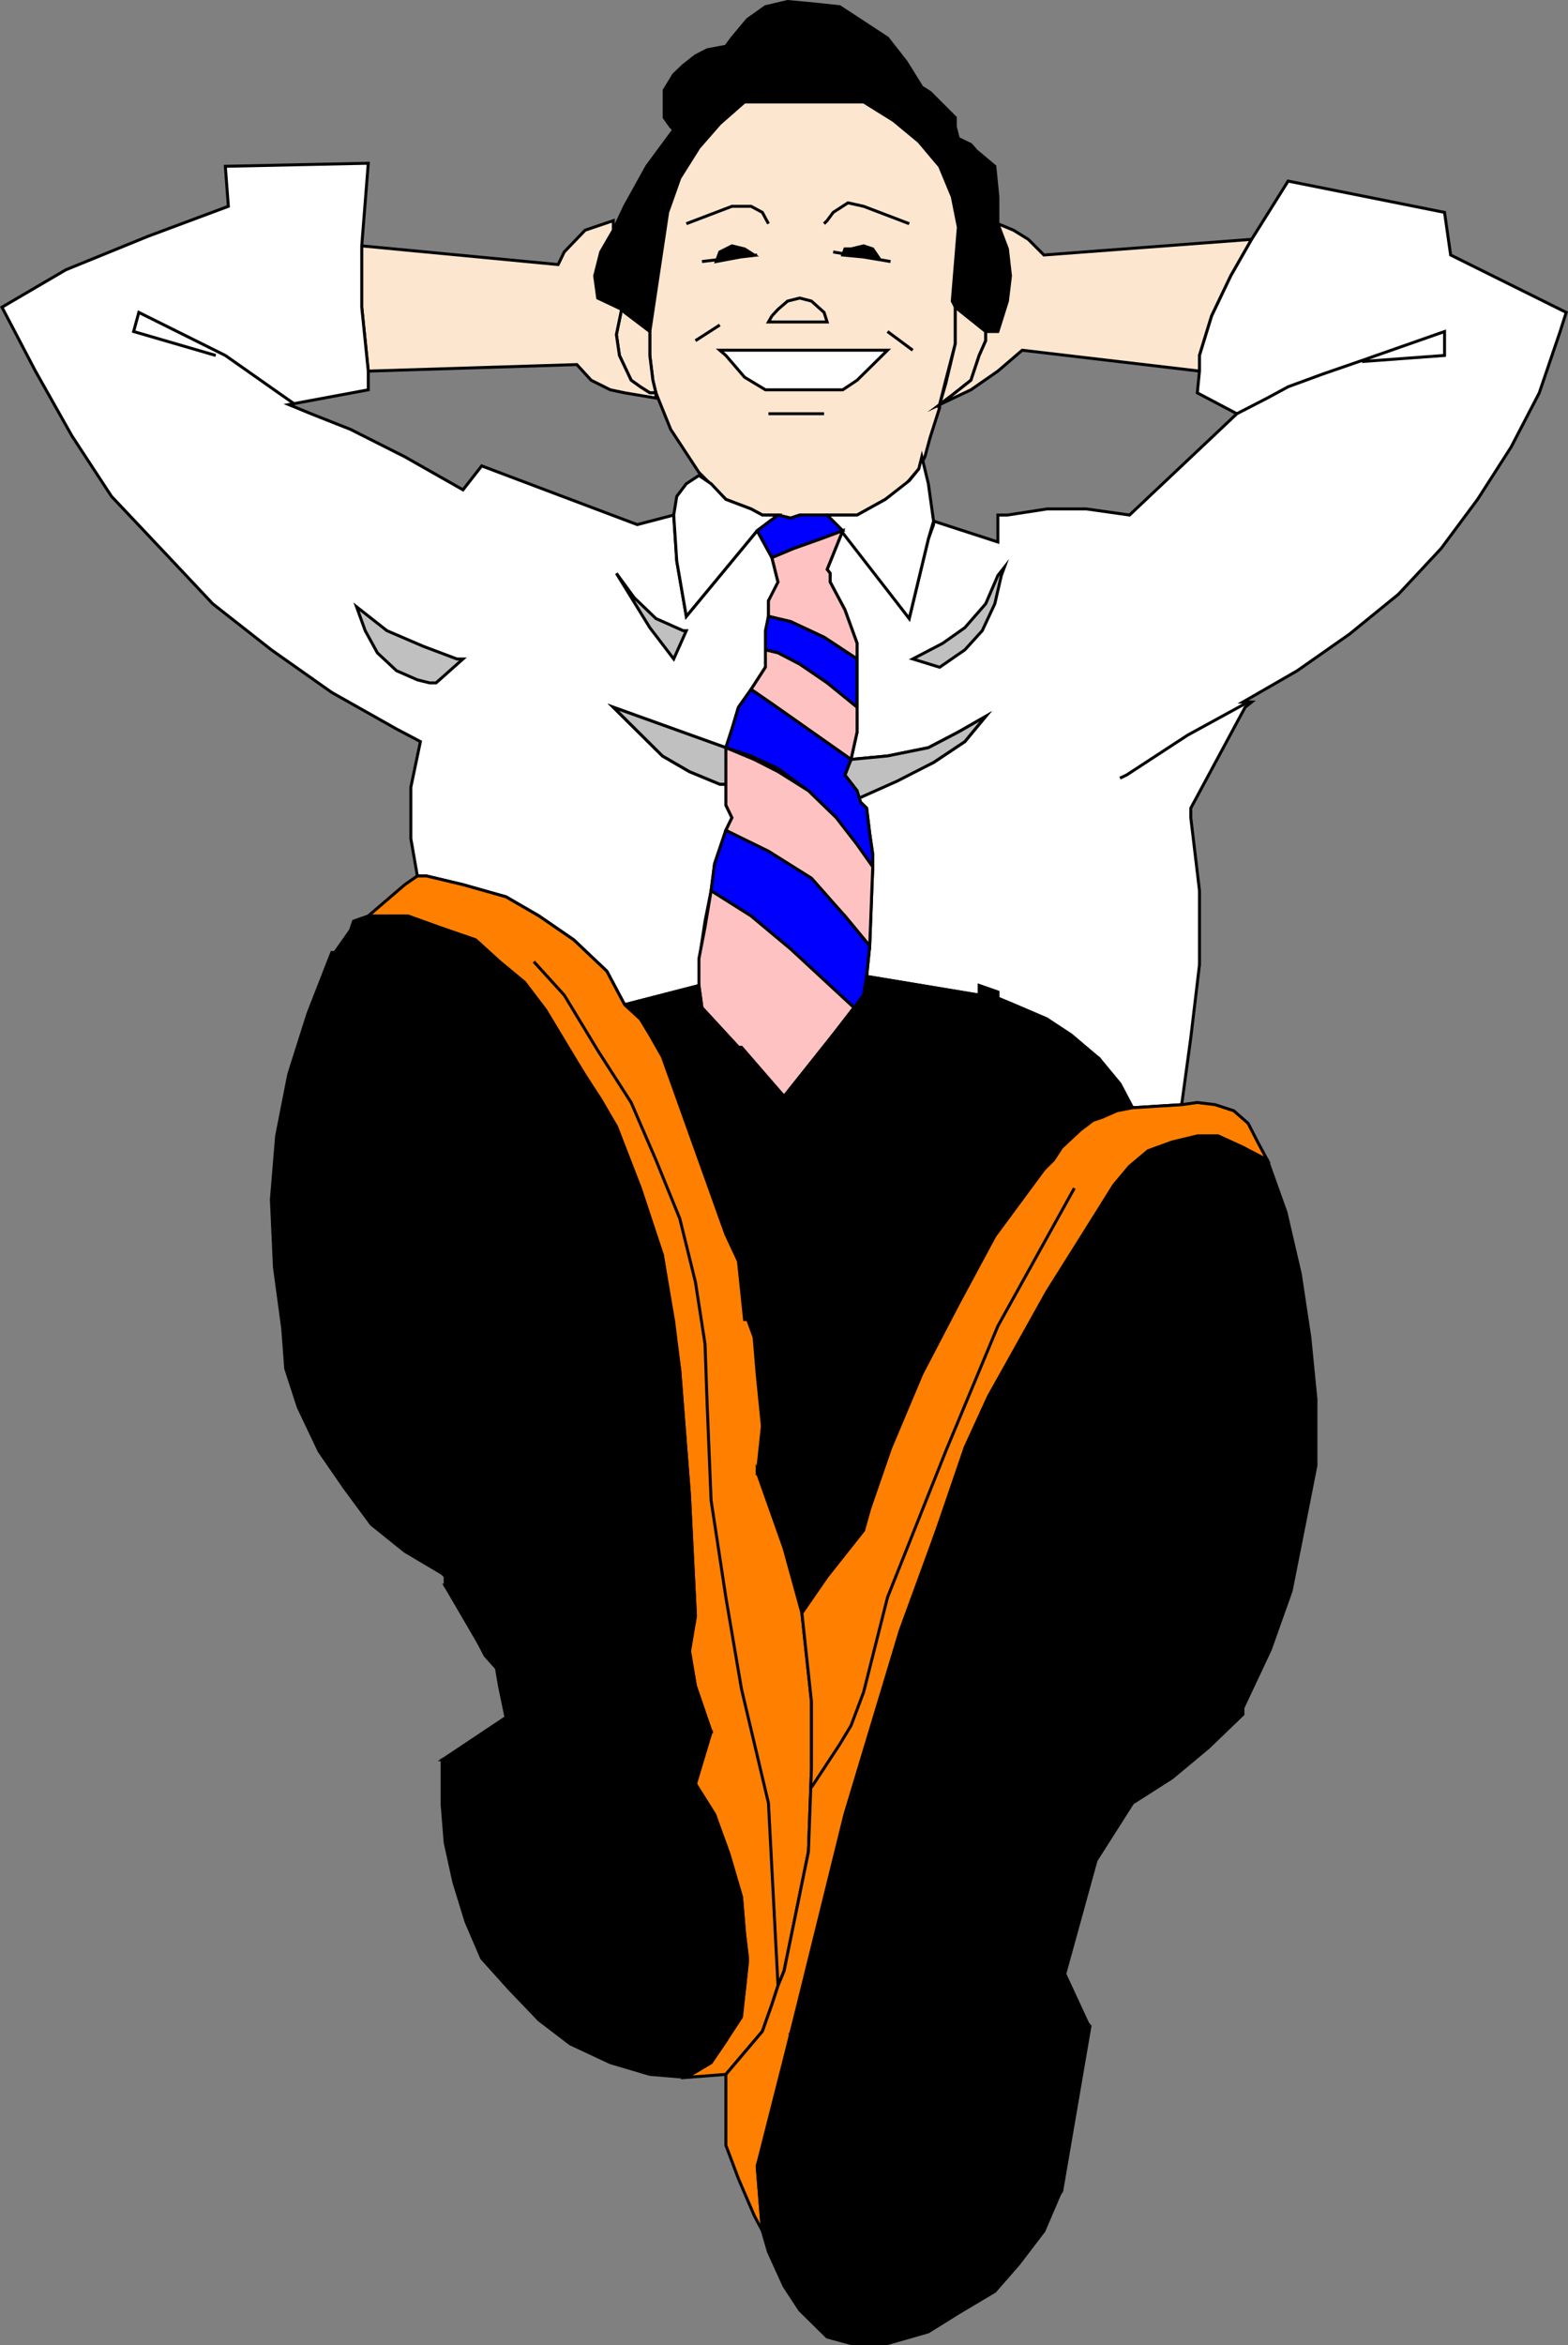 <svg xmlns="http://www.w3.org/2000/svg" width="360.864" height="539.285"><rect width="100%" height="100%" fill="#808080" stroke="none"/><path d="M219.854 29.144v-2.101l-5.8-5.801-1.9-1.2-3.6-5.8-4.301-5.5-5.5-3.598-5.5-3.601-6.5-.7-5.5-.5-5.098 1.2-4.102 2.902-3.601 4.297-1.399 1.902-4.3.801-2.7 1.399-2.8 2.199-2.2 2.101-2.199 3.598v6.3l1.5 2.102.7.7-6.2 8.398-5.101 9.203-2.598 5.5-2.902 5-1.399 5.5.7 5.098 6.199 3.3 5.8 4.399 4.102-27.398 2.797-7.899 4.402-7 4.8-5.5 5.7-5h27.399l6.902 5 5.797 4.098 4.8 5.699 2.903 7 1.398 7.703-1.398 16.297 7.7 7h2.8l2.2-7 .698-5.797-.699-6.203-2.2-5.797v-6.203l-.702-7-4.297-3.598-1.203-1.402-2.899-1.398-.699-2.7"/><path fill="none" stroke="#000" stroke-miterlimit="10" stroke-width=".68" d="M219.854 29.144v-2.101l-5.8-5.801-1.9-1.2-3.6-5.8-4.301-5.5-5.5-3.598-5.5-3.601-6.5-.7-5.5-.5-5.098 1.2-4.102 2.902-3.601 4.297-1.399 1.902-4.3.801-2.7 1.399-2.8 2.199-2.2 2.101-2.199 3.598v6.3l1.5 2.102.7.7-6.2 8.398-5.101 9.203-2.598 5.5-2.902 5-1.399 5.5.7 5.098 6.199 3.3 5.8 4.399 4.102-27.398 2.797-7.899 4.402-7 4.8-5.5 5.7-5h27.399l6.902 5 5.797 4.098 4.8 5.699 2.903 7 1.398 7.703-1.398 16.297 7.7 7h2.8l2.2-7 .698-5.797-.699-6.203-2.2-5.797v-6.203l-.702-7-4.297-3.598-1.203-1.402-2.899-1.398zm0 0"/><path fill="#fce6cf" d="M177.655 118.445h-2.203l-2.598-1.402-5.8-2.2-6.2-6.199-6.5-9.902-3.402-8.398-.7-2.899-.699-5.703v-5.5l4.102-27.398 2.797-7.899 4.402-7 4.8-5.5 5.7-5h27.399l6.902 4.297 5.797 4.8 4.8 5.7 2.903 7 1.398 7-1.398 17 .7 1.402v8.399l-2.2 8.402-1.402 5.598v.699l-2.2 6.902-1.199 4.399-1.402 2.8-2.899 3.399-4.8 3.602-6.5 3.601h-13.2l-2.101.7-2.899-.7h-1.398"/><path fill="none" stroke="#000" stroke-miterlimit="10" stroke-width=".68" d="M177.655 118.445h-2.203l-2.598-1.402-5.8-2.2-6.2-6.199-6.5-9.902-3.402-8.398-.7-2.899-.699-5.703v-5.5l4.102-27.398 2.797-7.899 4.402-7 4.8-5.5 5.7-5h27.399l6.902 4.297 5.797 4.8 4.8 5.7 2.903 7 1.398 7-1.398 17 .7 1.402v8.399l-2.2 8.402-1.402 5.598v.699l-2.2 6.902-1.199 4.399-1.402 2.8-2.899 3.399-4.8 3.602-6.5 3.601h-13.2l-2.101.7-2.899-.7zm0 0"/><path fill="#fce6cf" d="m143.753 71.844 5.8 4.398v5.5l.7 5.703.699 2.899h-1.399l-2.199-1.399-2.101-1.5-2.7-5.703-.699-4.797 1.2-5.8.699.699"/><path fill="none" stroke="#000" stroke-miterlimit="10" stroke-width=".68" d="m143.753 71.844 5.8 4.398v5.5l.7 5.703.699 2.899h-1.399l-2.199-1.399-2.101-1.5-2.7-5.703-.699-4.797 1.2-5.8zm0 0"/><path fill="#fce6cf" d="M219.854 70.644v8.399l-2.2 9.199-1.401 4.8 2.902-2.198 4.297-3.399 1.902-5.703 1.5-3.398v-2.102l-7-5.598"/><path fill="none" stroke="#000" stroke-miterlimit="10" stroke-width=".68" d="M219.854 70.644v8.399l-2.2 9.199-1.401 4.8 2.902-2.198 4.297-3.399 1.902-5.703 1.5-3.398v-2.102zm-43-19.199-1.402-2.601-2.598-1.399h-4.402l-10.5 4m31.703 0 .7-.703 1.398-1.898 3.402-2.2 3.598.801 10.5 4"/><path d="m164.854 60.144 8-1.5h.7l-2.2-1.402-2.902-.7-2.797 1.403-.8 2.2"/><path fill="none" stroke="#000" stroke-miterlimit="10" stroke-width=".68" d="m164.854 60.144 8-1.5h.7l-2.2-1.402-2.902-.7-2.797 1.403zm-3.301 0 12.7-1.5"/><path d="m193.952 58.644.5-1.402h1.402l2.899-.7 2.101.7 1.5 2.203-8.402-.8"/><path fill="none" stroke="#000" stroke-miterlimit="10" stroke-width=".68" d="m193.952 58.644.5-1.402h1.402l2.899-.7 2.101.7 1.5 2.203zm11 1.5-13.2-2.199m-14.097 14.699 1.398-1.5 2.2-1.902 2.8-.7 2.7.7 2.902 2.602.7 2.199h-13.5l.8-1.399"/><path fill="#fff" d="m167.053 81.742 4.301 5 4.8 2.902h17.798l3.3-2.199 7-6.902h-38.597l1.398 1.199"/><path fill="none" stroke="#000" stroke-miterlimit="10" stroke-width=".68" d="m167.053 81.742 4.301 5 4.8 2.902h17.798l3.3-2.199 7-6.902h-38.597Zm-1.398-7-5.602 3.602m44.2-2.102 5.8 4.3m-33.199 14.602h12.8"/><path fill="#fce6cf" d="m143.053 71.144-1.199 5.801.7 4.797 2.699 5.703 2.101 1.5 2.2 1.399h1.398v1.199l-7.2-1.2-3.3-.699-4.399-2.199-3.3-3.601-48 1.5-1.5-14.7V56.543l45.199 4.3 1.402-2.898 4.8-5 6.5-2.203v2.203l-2.901 5-1.399 5.5.7 5.098 5.5 2.601"/><path fill="none" stroke="#000" stroke-miterlimit="10" stroke-width=".68" d="m143.053 71.144-1.199 5.801.7 4.797 2.699 5.703 2.101 1.5 2.2 1.399h1.398v1.199l-7.2-1.2-3.3-.699-4.399-2.199-3.3-3.601-48 1.5-1.5-14.7V56.543l45.199 4.3 1.402-2.898 4.8-5 6.5-2.203v2.203l-2.901 5-1.399 5.5.7 5.098zm0 0"/><path fill="#fce6cf" d="m288.053 55.043-4.8 8.402-4.399 9.2-2.8 9.097v3.602l-40.801-4.801-5.598 4.8-6.203 4.301-7.2 3.399 2.903-2.2 4.297-3.398 1.902-5.703 1.5-3.398v-2.102h2.8l2.2-7 .7-5.797-.7-6.203-2.2-5.797 3.599 1.5 3.402 2.098 3.598 3.601 47.8-3.601"/><path fill="none" stroke="#000" stroke-miterlimit="10" stroke-width=".68" d="m288.053 55.043-4.8 8.402-4.399 9.2-2.8 9.097v3.602l-40.801-4.801-5.598 4.8-6.203 4.301-7.2 3.399 2.903-2.2 4.297-3.398 1.902-5.703 1.5-3.398v-2.102h2.8l2.2-7 .7-5.797-.7-6.203-2.2-5.797 3.599 1.5 3.402 2.098 3.598 3.601zm0 0"/><path fill="#fff" d="m71.553 95.144 9.102 3.598 12.5 6.3 13.398 7.602 4.301-5.5 35.8 13.5 8.4-2.199.699 10.598 2.199 12.699 16.3-19.7 3.403 6.2 1.398 5.602v.699l-.699 1.402-1.5 2.2v3.597l-.7 4.102v7.601l-3.3 5.098-2.902 4.101-1.5 5-1.399 4.301-25.898-9.3 11.297 11.199 6.203 3.601 7 2.899h1.398v4.8l1.399 2.899-1.399 2.902-2.601 7.7-.797 6.199-1.402 7-1.399 9.3v5.5l-17.101 4.399-4.098-7.7-7.602-7.199-8-5.5-7.601-4.402-9.899-2.797-8.398-2h-2.102l-1.5-8.601v-11.801l2.2-10.5-5.5-2.899-14.899-8.402-13.902-9.797-13.5-10.601-11.297-12-12-12.7-9.102-13.902-8.398-14.898-7.703-14.7 14.703-8.601 18.898-7.7 18.5-6.898-.699-9.203 32.899-.7-1.5 19v14.102l1.5 14.7v4.3l-18.301 3.399 5.101 2.101"/><path fill="none" stroke="#000" stroke-miterlimit="10" stroke-width=".68" d="m71.553 95.144 9.102 3.598 12.5 6.3 13.398 7.602 4.301-5.5 35.8 13.5 8.4-2.199.699 10.598 2.199 12.699 16.3-19.7 3.403 6.2 1.398 5.602v.699l-.699 1.402-1.5 2.2v3.597l-.7 4.102v7.601l-3.3 5.098-2.902 4.101-1.5 5-1.399 4.301-25.898-9.3 11.297 11.199 6.203 3.601 7 2.899h1.398v4.8l1.399 2.899-1.399 2.902-2.601 7.7-.797 6.199-1.402 7-1.399 9.3v5.5l-17.101 4.399-4.098-7.7-7.602-7.199-8-5.5-7.601-4.402-9.899-2.797-8.398-2h-2.102l-1.5-8.601v-11.801l2.2-10.5-5.5-2.899-14.899-8.402-13.902-9.797-13.5-10.601-11.297-12-12-12.7-9.102-13.902-8.398-14.898-7.703-14.7 14.703-8.601 18.898-7.7 18.5-6.898-.699-9.203 32.899-.7-1.5 19v14.102l1.5 14.7v4.3l-18.301 3.399zm0 0"/><path fill="#fff" d="m193.952 122.043 15.3 20.199 4.403-18.297 1.2-3.3v-.801l14.8 4.8v-6.199h2.2l9.097-1.402h9.101l9.899 1.402 24.703-23.3-9.102-4.801.5-5v-3.602l2.801-9.098 4.399-9.199 4.8-8.402 8.399-13.399 36 7.2 1.402 9.8 26.598 13.2-1.399 4.398-4.8 14.102-6.5 12.5-7.7 12-8.398 11.3-9.8 10.5-11.302 9.2-12 8.398-12.5 7.203h2l-1.5 1.2-12.5 23.199v2.199l2 16.8v17l-2 16.801-2.101 15.399-11.297.699-2.902-5.5-4.801-5.797-6.5-5.5-5.5-3.601-7.7-3.301-3.597-1.5v-1.399l-4.3-1.5v2.2l-25.903-4.301.703-7 .7-18.2v-2.898l-.7-4.8-.703-5.801-2.2-2.102 7-3.398 10.602-5 7.2-4.801 4.8-5.801-6.3 3.602-6.9 3.601-9.401 1.899-8.399.8 1.399-6.3v-20.399l-2.801-7.703-3.399-6.398v-2l-.699-.899 3.598-8.902"/><path fill="none" stroke="#000" stroke-miterlimit="10" stroke-width=".68" d="m193.952 122.043 15.3 20.199 4.403-18.297 1.2-3.3v-.801l14.8 4.8v-6.199h2.2l9.097-1.402h9.101l9.899 1.402 24.703-23.3-9.102-4.801.5-5v-3.602l2.801-9.098 4.399-9.199 4.8-8.402 8.399-13.399 36 7.2 1.402 9.8 26.598 13.2-1.399 4.398-4.8 14.102-6.5 12.5-7.7 12-8.398 11.3-9.8 10.5-11.302 9.2-12 8.398-12.5 7.203h2l-1.5 1.2-12.5 23.199v2.199l2 16.8v17l-2 16.801-2.101 15.399-11.297.699-2.902-5.5-4.801-5.797-6.5-5.5-5.5-3.601-7.7-3.301-3.597-1.5v-1.399l-4.3-1.5v2.2l-25.903-4.301.703-7 .7-18.2v-2.898l-.7-4.8-.703-5.801-2.2-2.102 7-3.398 10.602-5 7.2-4.801 4.8-5.801-6.3 3.602-6.9 3.601-9.401 1.899-8.399.8 1.399-6.3v-20.399l-2.801-7.703-3.399-6.398v-2l-.699-.899zm-126-29L51.854 81.742m0 0-19.902-9.898-1.2 4.398 18.903 5.5"/><path fill="none" stroke="#000" stroke-miterlimit="10" stroke-width=".68" d="m312.753 83.144-8.399 2.899-7.902 2.902-4.797 2.598-7 3.601m28.098-12 19.699-6.902v5.5l-19 1.402"/><path fill="silver" d="M167.053 176.043v-4.098l-25.898-9.3 11.297 11.199 6.203 3.601 7 2.899h1.398v-4.301"/><path fill="none" stroke="#000" stroke-miterlimit="10" stroke-width=".68" d="M167.053 176.043v-4.098l-25.898-9.3 11.297 11.199 6.203 3.601 7 2.899h1.398zm0 0"/><path fill="silver" d="m194.452 178.242 2.8 3.602v1.898l9.2-4.098 8.402-4.3 7.2-4.801 4.8-5.801-6.3 3.602-6.9 3.601-9.401 1.899-8.399.8-1.402 3.598"/><path fill="none" stroke="#000" stroke-miterlimit="10" stroke-width=".68" d="m194.452 178.242 2.8 3.602v1.898l9.2-4.098 8.402-4.3 7.2-4.801 4.8-5.801-6.3 3.602-6.9 3.601-9.401 1.899-8.399.8zm0 0"/><path fill="#fff" d="m193.952 122.543 15.3 19.699 4.403-18.297 1.2-4.101-1.2-8.602-1.5-6.2-.703 2.802-2.2 2.699-5.5 4.3-6.5 3.602h-6.898l3.598 4.098"/><path fill="none" stroke="#000" stroke-miterlimit="10" stroke-width=".68" d="m193.952 122.543 15.3 19.699 4.403-18.297 1.2-4.101-1.2-8.602-1.5-6.2-.703 2.802-2.2 2.699-5.5 4.3-6.5 3.602h-6.898zm0 0"/><path fill="#fff" d="m175.452 118.445-2.598-1.402-5.8-2.2-3.4-3.601-2.8-1.898-2.902 1.898-2.2 2.902-.699 4.301.7 10.598 2.199 12.699 16.3-19.7 4.801-3.597h-3.601"/><path fill="none" stroke="#000" stroke-miterlimit="10" stroke-width=".68" d="m175.452 118.445-2.598-1.402-5.8-2.2-3.4-3.601-2.8-1.898-2.902 1.898-2.2 2.902-.699 4.301.7 10.598 2.199 12.699 16.3-19.7 4.801-3.597zm0 0"/><path fill="#00f" d="m174.253 122.043 3.402 6.199 5-2.098 6.2-2.199 5.097-1.902-3.598-3.598h-6.3l-2.102.7-2.899-.7-4.8 3.598"/><path fill="none" stroke="#000" stroke-miterlimit="10" stroke-width=".68" d="m174.253 122.043 3.402 6.199 5-2.098 6.2-2.199 5.097-1.902-3.598-3.598h-6.3l-2.102.7-2.899-.7zm0 0"/><path fill="#ffc2c2" d="M176.854 141.742v-3.598l2.2-4.3-1.4-5.602 5-2.098 6.2-2.199 5.098-1.902-3.598 8.902.7.899v2l3.398 6.398 2.8 7.703v3.598l-7.597-5-7.703-3.598-5.098-1.203"/><path fill="none" stroke="#000" stroke-miterlimit="10" stroke-width=".68" d="M176.854 141.742v-3.598l2.2-4.3-1.4-5.602 5-2.098 6.2-2.199 5.098-1.902-3.598 8.902.7.899v2l3.398 6.398 2.8 7.703v3.598l-7.597-5-7.703-3.598zm0 0"/><path fill="#00f" d="m181.952 142.945 7.703 3.598 7.598 5v11.101l-6.899-5.601-6.3-4.301-5-2.598-2.9-.699v-4.402l.7-3.301 5.098 1.203"/><path fill="none" stroke="#000" stroke-miterlimit="10" stroke-width=".68" d="m181.952 142.945 7.703 3.598 7.598 5v11.101l-6.899-5.601-6.3-4.301-5-2.598-2.9-.699v-4.402l.7-3.301zm0 0"/><path fill="#ffc2c2" d="m190.354 157.043-6.3-4.301-5-2.598-2.9-.699v4l-3.3 5.098 4.8 3.3 18.2 12.801 1.399-6.3v-5.7l-6.899-5.601"/><path fill="none" stroke="#000" stroke-miterlimit="10" stroke-width=".68" d="m190.354 157.043-6.3-4.301-5-2.598-2.9-.699v4l-3.3 5.098 4.8 3.3 18.2 12.801 1.399-6.3v-5.7zm0 0"/><path fill="#00f" d="m169.952 162.644 2.902-4.101 4.8 3.3 18.2 12.801-1.402 3.598 2.8 3.602.801 2.601 1.399 1.399.703 5.8.7 4.801v2.899l-3.602-4.301-4.801-7-6.399-6.2-7-5.101-6.199-2.898-5.8-1.899 1.398-4.3 1.5-5"/><path fill="none" stroke="#000" stroke-miterlimit="10" stroke-width=".68" d="m169.952 162.644 2.902-4.101 4.8 3.3 18.2 12.801-1.402 3.598 2.8 3.602.801 2.601 1.399 1.399.703 5.8.7 4.801v2.899l-3.602-4.301-4.801-7-6.399-6.2-7-5.101-6.199-2.898-5.8-1.899 1.398-4.3zm0 0"/><path fill="#ffc2c2" d="m200.854 199.344-3.601-5.102-4.801-6.2-6.399-6.198-7-4.399-5.5-2.8-6.5-2.7v13.2l1.399 2.898-1.399 2.902 9.801 5.5 9.899 6.2 7.699 8 5.703 6.898.7-18.2"/><path fill="none" stroke="#000" stroke-miterlimit="10" stroke-width=".68" d="m200.854 199.344-3.601-5.102-4.801-6.2-6.399-6.198-7-4.399-5.5-2.8-6.5-2.7v13.2l1.399 2.898-1.399 2.902 9.801 5.5 9.899 6.2 7.699 8 5.703 6.898zm0 0"/><path fill="#00f" d="m181.952 218.242-9.098-7.598-9.2-5.8.798-6.2 2.601-7.699 9.801 4.797 9.899 6.203 7.699 8.7 5.703 6.898-.703 7-.7 4.3-2.199 2.899-14.601-13.5"/><path fill="none" stroke="#000" stroke-miterlimit="10" stroke-width=".68" d="m181.952 218.242-9.098-7.598-9.2-5.8.798-6.2 2.601-7.699 9.801 4.797 9.899 6.203 7.699 8.7 5.703 6.898-.703 7-.7 4.3-2.199 2.899zm0 0"/><path fill="#ffc2c2" d="m162.253 213.242-1.399 7.203v6.2l.7 5.097 8.398 9.102 10.5 11.3 11.3-14.199 4.801-6.203-14.601-13.5-9.098-7.598-9.2-5.8-1.401 8.398"/><path fill="none" stroke="#000" stroke-miterlimit="10" stroke-width=".68" d="m162.253 213.242-1.399 7.203v6.2l.7 5.097 8.398 9.102 10.5 11.3 11.3-14.199 4.801-6.203-14.601-13.5-9.098-7.598-9.2-5.8zm0 0"/><path d="m162.253 240.844-10.598.699-2.102-3.598-2.199-3.601-3.601-3.301 17.101-4.399.7 5.098 8.398 9.102h-7.7"/><path fill="none" stroke="#000" stroke-miterlimit="10" stroke-width=".68" d="m162.253 240.844-10.598.699-2.102-3.598-2.199-3.601-3.601-3.301 17.101-4.399.7 5.098 8.398 9.102zm0 0"/><path d="m196.553 231.742 2.2-2.898.699-4.301 25.902 4.3v13.399l-33.601-4.297 4.8-6.203"/><path fill="none" stroke="#000" stroke-miterlimit="10" stroke-width=".68" d="m196.553 231.742 2.2-2.898.699-4.301 25.902 4.3v13.399l-33.601-4.297zm0 0"/><path d="M229.655 229.543v-1.399l-4.3-1.5v23.301l4.3.7v-21.102"/><path fill="none" stroke="#000" stroke-miterlimit="10" stroke-width=".68" d="M229.655 229.543v-1.399l-4.3-1.5v23.301l4.3.7zm0 0"/><path d="m260.655 254.742-3.602-5.5-4.101-5.797-12-9.101-7.7-3.301-3.597-1.5v13.902l8.398 2.899 8.399 5.101 5.101 6.2 2.899-.7 2.601-1.5 3.602-.703"/><path fill="none" stroke="#000" stroke-miterlimit="10" stroke-width=".68" d="m260.655 254.742-3.602-5.5-4.101-5.797-12-9.101-7.7-3.301-3.597-1.5v13.902l8.398 2.899 8.399 5.101 5.101 6.2 2.899-.7 2.601-1.5zm0 0"/><path d="m229.655 243.445 8.398 2.899 8.399 5.8 5.101 5.5-2.199 2.2-4.3 3.601-2.602 3.297-2.2 2.902-5.8-5-4.797-2-5-1.402h-5.5l-5.5 2.602-4.402 1.5-8.399 4.3-7.601 4.801-2.2.7-6.5 2.898-7.699 3.601-9.8 2.2-14.602-40.801-.797-1.5h2l8.598-.7h8.402l9.797 11.301 11.3-14.199h.7l32.902 4.297v7.703l4.3.7v-7.2"/><path fill="none" stroke="#000" stroke-miterlimit="10" stroke-width=".68" d="m229.655 243.445 8.398 2.899 8.399 5.8 5.101 5.5-2.199 2.2-4.3 3.601-2.602 3.297-2.2 2.902-5.8-5-4.797-2-5-1.402h-5.5l-5.5 2.602-4.402 1.5-8.399 4.3-7.601 4.801-2.2.7-6.5 2.898-7.699 3.601-9.8 2.2-14.602-40.801-.797-1.5h2l8.598-.7h8.402l9.797 11.301 11.3-14.199h.7l32.902 4.297v7.703l4.3.7zm0 0"/><path d="m198.753 351.945-2.899-10.5-3.402-9.902-4.297-8.399-4.8-8.402-6.5-7.2-4.802-4.097-2.101-13.402-2.899-6.2 9.102-2.199 8.398-3.601 6.5-2.899 1.399-.699 8.402-4.8 12.8-5.801 5.5-2.602h5.5l4.298 1.402 5.5 2 5.8 5-11.3 14.598-9.098 15.602-7.7 16.101-7.901 17.797-4.098 13.902-1.402 4.301"/><path fill="none" stroke="#000" stroke-miterlimit="10" stroke-width=".68" d="m198.753 351.945-2.899-10.5-3.402-9.902-4.297-8.399-4.8-8.402-6.5-7.2-4.802-4.097-2.101-13.402-2.899-6.2 9.102-2.199 8.398-3.601 6.5-2.899 1.399-.699 8.402-4.8 12.8-5.801 5.5-2.602h5.5l4.298 1.402 5.5 2 5.8 5-11.3 14.598-9.098 15.602-7.7 16.101-7.901 17.797-4.098 13.902zm0 0"/><path d="m190.354 361.844-5.8 9.101-4.102-15.601-6.2-16.102 1.2-11.297-1.2-12-.699-7.703-1.5-4.797 4.801 4.098 6.5 7.199 4.098 7.703 5 9.098 3.402 9.902 2.899 10.5-8.399 9.899"/><path fill="none" stroke="#000" stroke-miterlimit="10" stroke-width=".68" d="m190.354 361.844-5.8 9.101-4.102-15.601-6.2-16.102 1.2-11.297-1.2-12-.699-7.703-1.5-4.797 4.801 4.098 6.5 7.199 4.098 7.703 5 9.098 3.402 9.902 2.899 10.5zm0 0"/><path fill="#ff8000" d="m152.452 243.043-2.899-5.098-2.199-3.601-3.601-3.301-4.098-7.7-7.602-7.199-8-5.5-7.601-4.402-9.899-2.797-8.398-2h-2.102l-2.898 2-8.402 7.2h9.101l7.2 2.597 8.398 2.902 5.5 5 5.8 4.801 4.801 6.297 12 19.902 4.301 6.899 5.5 14.199 5.098 15.402 2.601 16.301 1.399 10.297 2.203 28.3 1.398 28.102-1.398 7.7 1.398 8.398 3.602 10.5-3.602 12 4.399 7 3.3 9.102 2.903 9.898.7 8.402.698 5.7-.699 7-.7 5.699-3.6 6.3-3.4 5-5.702 3.399 9.101-.7 8.399-9.898 2.203-6.199 1.398-4.3 1.399-3.403 5.601-27.398.7-19.2v-15.3l-2.2-20.399-4.101-14.902-6.2-17.5v.699l1.2-11.297-1.2-12-.699-8.402-1.5-4.098h-.699l-1.402-13.402-2.899-6.2-14.601-40.8"/><path fill="none" stroke="#000" stroke-miterlimit="10" stroke-width=".68" d="m152.452 243.043-2.899-5.098-2.199-3.601-3.601-3.301-4.098-7.7-7.602-7.199-8-5.5-7.601-4.402-9.899-2.797-8.398-2h-2.102l-2.898 2-8.402 7.2h9.101l7.2 2.597 8.398 2.902 5.5 5 5.8 4.801 4.801 6.297 12 19.902 4.301 6.899 5.5 14.199 5.098 15.402 2.601 16.301 1.399 10.297 2.203 28.3 1.398 28.102-1.398 7.7 1.398 8.398 3.602 10.5-3.602 12 4.399 7 3.3 9.102 2.903 9.898.7 8.402.698 5.7-.699 7-.7 5.699-3.6 6.3-3.4 5-5.702 3.399 9.101-.7 8.399-9.898 2.203-6.199 1.398-4.3 1.399-3.403 5.601-27.398.7-19.2v-15.3l-2.2-20.399-4.101-14.902-6.2-17.5v.699l1.2-11.297-1.2-12-.699-8.402-1.5-4.098h-.699l-1.402-13.402-2.899-6.2zm0 0"/><path fill="#ff8000" d="m173.553 509.445-3.601-8.402-2.899-7.7v-16.3l8.399-9.899 2.203-6.199 1.398-4.3 1.399-3.403 5.601-27.398.7-19.2v-15.3l-2.2-20.399 5.801-8.402 8.399-10.598 1.402-5 4.797-13.902 7.203-17.098 8.398-16.101 8.399-15.602 11.3-15.297 2.2-2.203 1.902-2.898 4.3-4 2.9-2.2 2.1-.699 3.4-1.5 3.6-.703 11.298-.7 3.601-.5 4.102.5 4.297 1.403 3.3 2.899 2.2 4.3 2.203 4.098-5.602-2.898-5.699-2.602h-4.8l-5.801 1.402-5.5 2-4.301 3.598-3.598 4.3-15.402 24.5-13.399 24-5.5 12v1.2l-14.898 40.8-12.703 42.2-12.5 50.602-5.797 24-1.902 6.3 1.199 14.899-1.899-3.598"/><path fill="none" stroke="#000" stroke-miterlimit="10" stroke-width=".68" d="m173.553 509.445-3.601-8.402-2.899-7.7v-16.3l8.399-9.899 2.203-6.199 1.398-4.3 1.399-3.403 5.601-27.398.7-19.2v-15.3l-2.2-20.399 5.801-8.402 8.399-10.598 1.402-5 4.797-13.902 7.203-17.098 8.398-16.101 8.399-15.602 11.3-15.297 2.2-2.203 1.902-2.898 4.3-4 2.9-2.2 2.1-.699 3.4-1.5 3.6-.703 11.298-.7 3.601-.5 4.102.5 4.297 1.403 3.3 2.899 2.2 4.3 2.203 4.098-5.602-2.898-5.699-2.602h-4.8l-5.801 1.402-5.5 2-4.301 3.598-3.598 4.3-15.402 24.5-13.399 24-5.5 12v1.2l-14.898 40.8-12.703 42.2-12.5 50.602-5.797 24-1.902 6.3 1.199 14.899zm0 0"/><path d="m102.452 364.644 44.902 9.2-5.5 5.5-31.7-1.5 1.5 2.898 2.599 2.902.699 4.098 1.5 7.203 47.203 3.297-3.602-10.5-1.398-7.7 1.398-8.398-1.398-28.101-2.203-28.301-1.399-11.297-2.601-15.3-5.098-15.403-5.5-14.2-3.601-6.198-13.399-20.602-4.101-6.297-5.801-4.8-5.5-5-8.399-2.903-7.199-2.598h-9.101l-3.399 1.2-.7 2.101-3.6 5.098h-.7l-5.5 14.101-4.402 13.899-2.797 14.199-1.203 14.602.703 15.601 1.898 14 .7 9.297 2.902 8.902 4.797 10.098 5.8 8.402 6.2 8.399 7.703 6.199 8.598 5.102.699.699v2.101"/><path fill="none" stroke="#000" stroke-miterlimit="10" stroke-width=".68" d="m102.452 364.644 44.902 9.2-5.5 5.5-31.7-1.5 1.5 2.898 2.599 2.902.699 4.098 1.5 7.203 47.203 3.297-3.602-10.5-1.398-7.7 1.398-8.398-1.398-28.101-2.203-28.301-1.399-11.297-2.601-15.3-5.098-15.403-5.5-14.2-3.601-6.198-13.399-20.602-4.101-6.297-5.801-4.8-5.5-5-8.399-2.903-7.199-2.598h-9.101l-3.399 1.2-.7 2.101-3.6 5.098h-.7l-5.5 14.101-4.402 13.899-2.797 14.199-1.203 14.602.703 15.601 1.898 14 .7 9.297 2.902 8.902 4.797 10.098 5.8 8.402 6.2 8.399 7.703 6.199 8.598 5.102.699.699zm0 0"/><path d="m102.452 364.644 44.902 9.2-5.5 5.5-31.7-1.5-7.702-13.2"/><path fill="none" stroke="#000" stroke-miterlimit="10" stroke-width=".68" d="m102.452 364.644 44.902 9.2-5.5 5.5-31.7-1.5zm0 0"/><path d="m116.452 394.945 47.203 3.297-3.602 12-58.3-5.5 14.699-9.797"/><path fill="none" stroke="#000" stroke-miterlimit="10" stroke-width=".68" d="m116.452 394.945 47.203 3.297-3.602 12-58.3-5.5zm0 0"/><path d="m101.753 404.742 58.3 5.5 4.399 7 3.3 9.102 2.903 9.898.7 8.402.698 6.399-.699 6.3-.7 6.5-3.6 5.5-3.4 5-5.702 3.399-8.399-.7-9.101-2.698-9.2-4.301-7.199-5.5-6.898-7.2-6.3-7-3.602-8.398-2.801-9.101-2-9.102-.7-8.7v-10.3"/><path fill="none" stroke="#000" stroke-miterlimit="10" stroke-width=".68" d="m101.753 404.742 58.3 5.5 4.399 7 3.3 9.102 2.903 9.898.7 8.402.698 6.399-.699 6.3-.7 6.5-3.6 5.5-3.4 5-5.702 3.399-8.399-.7-9.101-2.698-9.2-4.301-7.199-5.5-6.898-7.2-6.3-7-3.602-8.398-2.801-9.101-2-9.102-.7-8.7zm0 0"/><path d="m231.155 431.445-2.902-3.601 32.402-13.2 9.098-5.8 8.402-7 7.898-7.602v-1.5l6.301-13.398 4.8-13.5 2.9-14.602 2.8-14.2v-15.3l-1.402-14.2-2.2-14.597-3.3-14.203-4.297-12h-.8l-4.802-2.898-5.699-2.602h-4.8l-5.801 1.402-5.5 2-4.301 3.598-3.598 4.3-14.7 23.7-14.1 24.8-5.5 12-14.2 41.5-12.7 42.7-13.202 50.602 63.101-13.899 7.2-26.101-21.098 3.601"/><path fill="none" stroke="#000" stroke-miterlimit="10" stroke-width=".68" d="m231.155 431.445-2.902-3.601 32.402-13.2 9.098-5.8 8.402-7 7.898-7.602v-1.5l6.301-13.398 4.8-13.5 2.9-14.602 2.8-14.2v-15.3l-1.402-14.2-2.2-14.597-3.3-14.203-4.297-12h-.8l-4.802-2.898-5.699-2.602h-4.8l-5.801 1.402-5.5 2-4.301 3.598-3.598 4.3-14.7 23.7-14.1 24.8-5.5 12-14.2 41.5-12.7 42.7-13.202 50.602 63.101-13.899 7.2-26.101zm0 0"/><path d="m252.253 427.844-21.098 3.601-2.902-3.601 32.402-13.2-8.402 13.2"/><path fill="none" stroke="#000" stroke-miterlimit="10" stroke-width=".68" d="m252.253 427.844-21.098 3.601-2.902-3.601 32.402-13.2zm0 0"/><path d="m250.854 466.445-5.8-12.5-63.102 13.899 7.703 12 60.398-14.801.801 1.402"/><path fill="none" stroke="#000" stroke-miterlimit="10" stroke-width=".68" d="m250.854 466.445-5.8-12.5-63.102 13.899 7.703 12 60.398-14.801zm0 0"/><path d="m197.253 538.945-6.2-3.402-2.199-3.598-2.101-5-3.399-6.3v-13.403l6.3-27.398-7.702-12-7.7 30.3 1.2 14.899 1.402 4.8 3.598 7.899 3.601 5.5 6.301 6.203 5.5 1.5h1.399"/><path fill="none" stroke="#000" stroke-miterlimit="10" stroke-width=".68" d="m197.253 538.945-6.2-3.402-2.199-3.598-2.101-5-3.399-6.3v-13.403l6.3-27.398-7.702-12-7.7 30.3 1.2 14.899 1.402 4.8 3.598 7.899 3.601 5.5 6.301 6.203 5.5 1.5zm0 0"/><path d="m196.553 538.945-5.5-3.402-2.199-3.598-2.8-5-2.7-6.3v-13.403l6.3-27.398 60.4-14.801.8.902-6.5 37.899-.5.8-3.601 8.399-5.801 7.601-5.5 6.301-8.399 5-6.898 4.297-9.402 2.703h-8.399.7"/><path fill="none" stroke="#000" stroke-miterlimit="10" stroke-width=".68" d="m196.553 538.945-5.5-3.402-2.199-3.598-2.8-5-2.7-6.3v-13.403l6.3-27.398 60.4-14.801.8.902-6.5 37.899-.5.8-3.601 8.399-5.801 7.601-5.5 6.301-8.399 5-6.898 4.297-9.402 2.703h-8.399zm90.7-377.5-13.899 7.598-14.101 9.199-1.5.703"/><path fill="silver" d="m98.854 157.043-2.8-.7-4.801-2.101-4.399-4.098-2.8-5.101-2-5.5 7 5.5 8.398 3.601 7.703 2.899h1.398l-6.199 5.5h-1.5"/><path fill="none" stroke="#000" stroke-miterlimit="10" stroke-width=".68" d="m98.854 157.043-2.8-.7-4.801-2.101-4.399-4.098-2.8-5.101-2-5.5 7 5.5 8.398 3.601 7.703 2.899h1.398l-6.199 5.5zm0 0"/><path fill="silver" d="M157.952 145.043h-.7l-6.3-2.801-5-4.797-4.098-5.601 7.7 12.5 5.5 7.199 2.898-6.5"/><path fill="none" stroke="#000" stroke-miterlimit="10" stroke-width=".68" d="M157.952 145.043h-.7l-6.3-2.801-5-4.797-4.098-5.601 7.7 12.5 5.5 7.199zm0 0"/><path fill="silver" d="m210.053 151.543 6.899-3.598 5.101-3.601 4.801-5.5 2.8-6.5 1.5-1.899-.702 1.899-1.5 6.5-2.899 6.199-4 4.402-5.8 4-6.2-1.902"/><path fill="none" stroke="#000" stroke-miterlimit="10" stroke-width=".68" d="m210.053 151.543 6.899-3.598 5.101-3.601 4.801-5.5 2.8-6.5 1.5-1.899-.702 1.899-1.5 6.5-2.899 6.199-4 4.402-5.8 4zm-31 305.101-2.199-42-6.2-26.199-3.6-21.101-3.4-22.301-.901-21.899-.5-14.101-2.2-14.2-3.601-14.601-5.5-13.5-5.7-13.2-7.699-12-7.699-12.698-7-7.7m63.899 189.899 6.5-9.899 2.601-4.3 2.899-7.7 5.5-21.8 13.402-33.602 12-28.797 17.598-31.703"/></svg>
